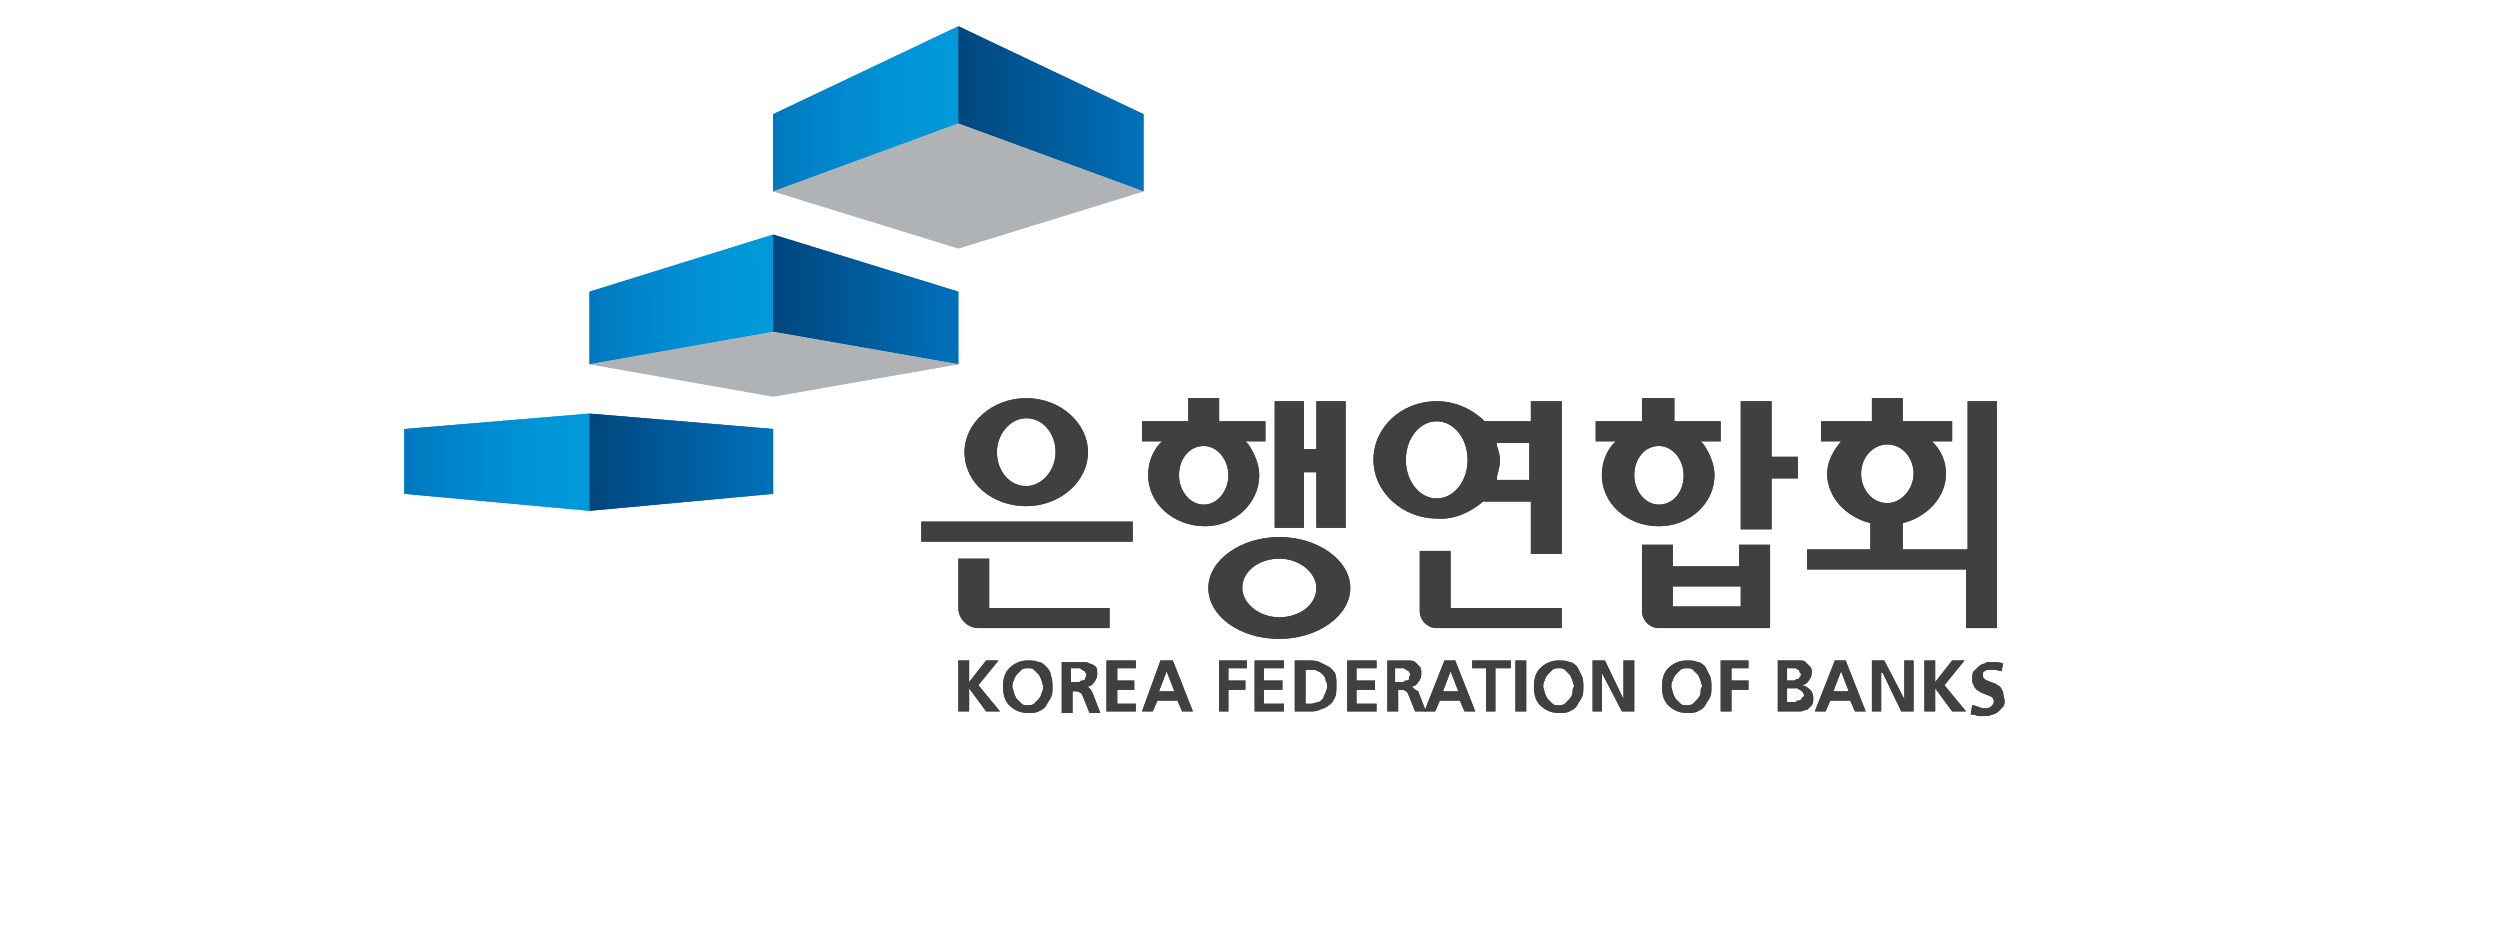 <?xml version="1.0" encoding="utf-8"?>
<!-- Generator: Adobe Illustrator 26.3.1, SVG Export Plug-In . SVG Version: 6.00 Build 0)  -->
<svg version="1.1" id="레이어_1" xmlns="http://www.w3.org/2000/svg" xmlns:xlink="http://www.w3.org/1999/xlink" x="0px"
	 y="0px" viewBox="0 0 162 60" style="enable-background:new 0 0 162 60;" xml:space="preserve">
<style type="text/css">
	.st0{fill:#403F41;}
	.st1{fill:url(#SVGID_1_);}
	.st2{fill:url(#SVGID_00000082363869617930549930000005103461210002129578_);}
	.st3{fill:url(#SVGID_00000181780353138488503840000003816731573325556899_);}
	.st4{fill:url(#SVGID_00000051359193433511732640000000934712606254009254_);}
	.st5{fill:url(#SVGID_00000041264361152860444500000012023286454299699849_);}
	.st6{fill:url(#SVGID_00000097484916533147197490000006108580653646258069_);}
	.st7{fill:#B0B3B5;}
	.st8{fill:url(#SVGID_00000016044051068085541150000012396169569237537974_);}
	.st9{fill:url(#SVGID_00000026865060159347751630000013400373232842263174_);}
	.st10{fill:url(#SVGID_00000041975737907765495820000000835789599517522868_);}
	.st11{fill:url(#SVGID_00000135669677439759034210000010523783848511454900_);}
	.st12{fill:url(#SVGID_00000090252627585030834820000001758874048202314402_);}
	.st13{fill:url(#SVGID_00000031166191757697951720000009812029301899546266_);}
</style>
<g>
	<g>
		<g>
			<g>
				<polygon class="st0" points="64.7,42.8 63.9,42.8 62.8,44.2 62.8,42.8 62.1,42.8 62.1,46.1 62.8,46.1 62.8,44.6 62.8,44.6 
					63.9,46.1 64.8,46.1 63.4,44.4 				"/>
				<path class="st0" d="M67.8,43.2c-0.1-0.1-0.3-0.3-0.5-0.3c-0.2-0.1-0.4-0.1-0.7-0.1c-0.5,0-0.9,0.2-1.2,0.5
					c-0.3,0.3-0.4,0.7-0.4,1.2c0,0.5,0.1,0.9,0.4,1.2c0.3,0.3,0.7,0.5,1.2,0.5c0.3,0,0.5,0,0.7-0.1c0.2-0.1,0.4-0.2,0.5-0.4
					c0.1-0.2,0.2-0.3,0.3-0.5c0.1-0.2,0.1-0.4,0.1-0.7c0-0.2,0-0.5-0.1-0.7C68.1,43.6,68,43.4,67.8,43.2z M67.5,44.9
					c0,0.1-0.1,0.3-0.2,0.4c-0.1,0.1-0.2,0.2-0.3,0.3c-0.1,0.1-0.3,0.1-0.4,0.1c-0.2,0-0.3,0-0.4-0.1c-0.1-0.1-0.2-0.2-0.3-0.3
					c-0.1-0.1-0.1-0.2-0.2-0.4c0-0.1-0.1-0.3-0.1-0.4c0-0.1,0-0.3,0.1-0.4c0-0.1,0.1-0.3,0.2-0.4c0.1-0.1,0.2-0.2,0.3-0.3
					c0.1-0.1,0.3-0.1,0.4-0.1c0.2,0,0.3,0,0.4,0.1c0.1,0.1,0.2,0.2,0.3,0.3c0.1,0.1,0.1,0.2,0.2,0.4c0,0.1,0.1,0.3,0.1,0.4
					C67.6,44.6,67.6,44.7,67.5,44.9z"/>
				<path class="st0" d="M70.6,44.6c-0.1-0.1-0.1-0.1-0.2-0.1v0c0.2,0,0.4-0.1,0.5-0.3c0.1-0.1,0.2-0.3,0.2-0.5c0-0.2,0-0.4-0.1-0.5
					S70.7,43,70.6,43c-0.1-0.1-0.3-0.1-0.5-0.1c-0.2,0-0.4,0-0.6,0h-0.7v3.3h0.7v-1.4h0.2c0.1,0,0.2,0,0.3,0.1
					c0.1,0,0.1,0.1,0.2,0.3l0.4,1h0.7l-0.5-1.3C70.7,44.7,70.6,44.6,70.6,44.6z M70.3,44c0,0.1-0.1,0.1-0.2,0.1
					c-0.1,0-0.1,0.1-0.2,0.1c-0.1,0-0.2,0-0.3,0h-0.2v-0.9h0.2c0.1,0,0.2,0,0.3,0c0.1,0,0.1,0,0.2,0.1c0.1,0,0.1,0.1,0.2,0.1
					c0,0.1,0.1,0.1,0.1,0.2C70.4,43.9,70.3,43.9,70.3,44z"/>
				<polygon class="st0" points="72.4,44.7 73.5,44.7 73.5,44.1 72.4,44.1 72.4,43.3 73.6,43.3 73.6,42.8 71.7,42.8 71.7,46.1 
					73.6,46.1 73.6,45.6 72.4,45.6 				"/>
				<path class="st0" d="M75.2,42.8L74,46.1h0.7l0.3-0.7h1.3l0.3,0.7h0.7L76,42.8H75.2z M75.1,44.8l0.5-1.3h0l0.5,1.3H75.1z"/>
				<polygon class="st0" points="79,46.1 79.6,46.1 79.6,44.7 80.7,44.7 80.7,44.1 79.6,44.1 79.6,43.3 80.8,43.3 80.8,42.8 
					79,42.8 				"/>
				<polygon class="st0" points="81.9,44.7 83.1,44.7 83.1,44.1 81.9,44.1 81.9,43.3 83.2,43.3 83.2,42.8 81.3,42.8 81.3,46.1 
					83.2,46.1 83.2,45.6 81.9,45.6 				"/>
				<path class="st0" d="M86.1,43.2c-0.2-0.1-0.4-0.2-0.6-0.3c-0.2-0.1-0.5-0.1-0.7-0.1h-0.9v3.3h0.9c0.3,0,0.5,0,0.7-0.1
					c0.2-0.1,0.4-0.1,0.6-0.3c0.2-0.1,0.3-0.3,0.4-0.5c0.1-0.2,0.1-0.5,0.1-0.8c0-0.3,0-0.6-0.1-0.8C86.4,43.5,86.3,43.3,86.1,43.2z
					 M85.9,44.9c-0.1,0.1-0.1,0.3-0.2,0.4c-0.1,0.1-0.2,0.2-0.3,0.2c-0.1,0-0.3,0.1-0.4,0.1h-0.4v-2.2h0.4c0.1,0,0.3,0,0.4,0.1
					c0.1,0,0.2,0.1,0.3,0.2c0.1,0.1,0.2,0.2,0.2,0.4c0.1,0.1,0.1,0.3,0.1,0.5C86,44.6,85.9,44.8,85.9,44.9z"/>
				<polygon class="st0" points="87.9,44.7 89.1,44.7 89.1,44.1 87.9,44.1 87.9,43.3 89.2,43.3 89.2,42.8 87.3,42.8 87.3,46.1 
					89.2,46.1 89.2,45.6 87.9,45.6 				"/>
				<path class="st0" d="M91.6,44.6c-0.1-0.1-0.1-0.1-0.2-0.1v0c0.2,0,0.4-0.1,0.5-0.3c0.1-0.1,0.2-0.3,0.2-0.5c0-0.2,0-0.4-0.1-0.5
					c-0.1-0.1-0.2-0.2-0.3-0.3c-0.1-0.1-0.3-0.1-0.5-0.1c-0.2,0-0.4,0-0.6,0h-0.7v3.3h0.7v-1.4h0.2c0.1,0,0.2,0,0.3,0.1
					c0.1,0,0.1,0.1,0.2,0.3l0.4,1h0.7l-0.5-1.3C91.7,44.7,91.6,44.6,91.6,44.6z M91.3,44c0,0.1-0.1,0.1-0.2,0.1
					c-0.1,0-0.1,0.1-0.2,0.1c-0.1,0-0.2,0-0.3,0h-0.2v-0.9h0.2c0.1,0,0.2,0,0.3,0c0.1,0,0.1,0,0.2,0.1c0.1,0,0.1,0.1,0.2,0.1
					c0,0.1,0.1,0.1,0.1,0.2C91.3,43.9,91.3,43.9,91.3,44z"/>
				<path class="st0" d="M93.6,42.8l-1.3,3.3H93l0.3-0.7h1.3l0.3,0.7h0.7l-1.3-3.3H93.6z M93.5,44.8l0.5-1.3h0l0.5,1.3H93.5z"/>
				<polygon class="st0" points="95.4,43.3 96.3,43.3 96.3,46.1 96.9,46.1 96.9,43.3 97.9,43.3 97.9,42.8 95.4,42.8 				"/>
				<rect x="98.2" y="42.8" class="st0" width="0.7" height="3.3"/>
				<path class="st0" d="M102.2,43.2c-0.1-0.1-0.3-0.3-0.5-0.3c-0.2-0.1-0.4-0.1-0.7-0.1c-0.5,0-0.9,0.2-1.2,0.5
					c-0.3,0.3-0.4,0.7-0.4,1.2c0,0.5,0.1,0.9,0.4,1.2c0.3,0.3,0.7,0.5,1.2,0.5c0.3,0,0.5,0,0.7-0.1c0.2-0.1,0.4-0.2,0.5-0.4
					c0.1-0.2,0.2-0.3,0.3-0.5c0.1-0.2,0.1-0.4,0.1-0.7c0-0.2,0-0.5-0.1-0.7C102.4,43.6,102.3,43.4,102.2,43.2z M101.9,44.9
					c0,0.1-0.1,0.3-0.2,0.4c-0.1,0.1-0.2,0.2-0.3,0.3c-0.1,0.1-0.3,0.1-0.4,0.1c-0.2,0-0.3,0-0.4-0.1c-0.1-0.1-0.2-0.2-0.3-0.3
					c-0.1-0.1-0.1-0.2-0.2-0.4c0-0.1-0.1-0.3-0.1-0.4c0-0.1,0-0.3,0.1-0.4c0-0.1,0.1-0.3,0.2-0.4c0.1-0.1,0.2-0.2,0.3-0.3
					c0.1-0.1,0.3-0.1,0.4-0.1c0.2,0,0.3,0,0.4,0.1c0.1,0.1,0.2,0.2,0.3,0.3c0.1,0.1,0.1,0.2,0.2,0.4c0,0.1,0.1,0.3,0.1,0.4
					C101.9,44.6,101.9,44.7,101.9,44.9z"/>
				<polygon class="st0" points="105.2,45.3 105.2,45.3 104,42.8 103.2,42.8 103.2,46.1 103.8,46.1 103.8,43.6 103.8,43.6 
					105.1,46.1 105.9,46.1 105.9,42.8 105.2,42.8 				"/>
				<path class="st0" d="M110.5,43.2c-0.1-0.1-0.3-0.3-0.5-0.3c-0.2-0.1-0.4-0.1-0.7-0.1c-0.5,0-0.9,0.2-1.2,0.5
					c-0.3,0.3-0.4,0.7-0.4,1.2c0,0.5,0.1,0.9,0.4,1.2c0.3,0.3,0.7,0.5,1.2,0.5c0.3,0,0.5,0,0.7-0.1c0.2-0.1,0.4-0.2,0.5-0.4
					c0.1-0.2,0.2-0.3,0.3-0.5c0.1-0.2,0.1-0.4,0.1-0.7c0-0.2,0-0.5-0.1-0.7C110.7,43.6,110.6,43.4,110.5,43.2z M110.2,44.9
					c0,0.1-0.1,0.3-0.2,0.4c-0.1,0.1-0.2,0.2-0.3,0.3c-0.1,0.1-0.3,0.1-0.4,0.1c-0.2,0-0.3,0-0.4-0.1c-0.1-0.1-0.2-0.2-0.3-0.3
					c-0.1-0.1-0.1-0.2-0.2-0.4c0-0.1-0.1-0.3-0.1-0.4c0-0.1,0-0.3,0.1-0.4c0-0.1,0.1-0.3,0.2-0.4c0.1-0.1,0.2-0.2,0.3-0.3
					c0.1-0.1,0.3-0.1,0.4-0.1c0.2,0,0.3,0,0.4,0.1c0.1,0.1,0.2,0.2,0.3,0.3c0.1,0.1,0.1,0.2,0.2,0.4c0,0.1,0.1,0.3,0.1,0.4
					C110.2,44.6,110.2,44.7,110.2,44.9z"/>
				<polygon class="st0" points="111.5,46.1 112.2,46.1 112.2,44.7 113.3,44.7 113.3,44.1 112.2,44.1 112.2,43.3 113.3,43.3 
					113.3,42.8 111.5,42.8 				"/>
				<path class="st0" d="M116.7,44.4L116.7,44.4c0.2,0,0.4-0.1,0.5-0.3c0.1-0.1,0.2-0.3,0.2-0.5c0-0.2,0-0.3-0.1-0.4
					c-0.1-0.1-0.2-0.2-0.3-0.3c-0.1-0.1-0.2-0.1-0.3-0.1c-0.1,0-0.2,0-0.4,0h-1.1v3.3h1.1c0.1,0,0.3,0,0.4,0c0.1,0,0.2-0.1,0.4-0.1
					c0.1-0.1,0.2-0.2,0.3-0.3c0.1-0.1,0.1-0.3,0.1-0.5c0-0.2-0.1-0.4-0.2-0.5C117.1,44.5,116.9,44.4,116.7,44.4z M115.8,43.3h0.3
					c0.1,0,0.2,0,0.2,0c0.1,0,0.1,0,0.2,0.1c0.1,0,0.1,0.1,0.1,0.1c0,0.1,0.1,0.1,0.1,0.2c0,0.1,0,0.1-0.1,0.2
					c0,0.1-0.1,0.1-0.1,0.1c-0.1,0-0.1,0-0.2,0.1c-0.1,0-0.1,0-0.2,0h-0.3V43.3z M116.7,45.3c0,0.1-0.1,0.1-0.2,0.1
					c-0.1,0-0.1,0.1-0.2,0.1c-0.1,0-0.2,0-0.2,0h-0.3v-0.9h0.3c0.1,0,0.2,0,0.3,0c0.1,0,0.1,0,0.2,0.1c0.1,0,0.1,0.1,0.2,0.1
					c0,0.1,0.1,0.1,0.1,0.3C116.8,45.2,116.7,45.3,116.7,45.3z"/>
				<path class="st0" d="M118.9,42.8l-1.3,3.3h0.7l0.3-0.7h1.3l0.3,0.7h0.7l-1.3-3.3H118.9z M118.8,44.8l0.5-1.3h0l0.5,1.3H118.8z"
					/>
				<polygon class="st0" points="123.4,45.3 123.4,45.3 122.1,42.8 121.3,42.8 121.3,46.1 121.9,46.1 121.9,43.6 122,43.6 
					123.2,46.1 124,46.1 124,42.8 123.4,42.8 				"/>
				<polygon class="st0" points="127.3,42.8 126.5,42.8 125.4,44.2 125.4,42.8 124.7,42.8 124.7,46.1 125.4,46.1 125.4,44.6 
					125.4,44.6 126.5,46.1 127.4,46.1 126,44.4 				"/>
				<path class="st0" d="M129.8,44.8c-0.1-0.1-0.1-0.2-0.2-0.3c-0.1-0.1-0.2-0.1-0.3-0.2c-0.1,0-0.2-0.1-0.3-0.1
					c-0.2-0.1-0.3-0.1-0.4-0.2c-0.1-0.1-0.1-0.1-0.1-0.2c0-0.1,0-0.2,0-0.2c0-0.1,0.1-0.1,0.1-0.1c0,0,0.1-0.1,0.2-0.1
					c0.1,0,0.1,0,0.2,0c0.2,0,0.4,0,0.7,0.1l0.1-0.5c-0.2-0.1-0.5-0.1-0.8-0.1c-0.2,0-0.3,0-0.4,0.1c-0.1,0-0.3,0.1-0.4,0.2
					c-0.1,0.1-0.2,0.2-0.3,0.3c-0.1,0.1-0.1,0.3-0.1,0.5c0,0.1,0,0.3,0.1,0.4c0,0.1,0.1,0.2,0.2,0.3c0.1,0.1,0.2,0.1,0.3,0.2
					c0.1,0,0.2,0.1,0.3,0.1c0.2,0.1,0.3,0.1,0.4,0.2c0.1,0.1,0.1,0.2,0.1,0.3c0,0.1-0.1,0.2-0.2,0.3c-0.1,0.1-0.3,0.1-0.4,0.1
					c-0.1,0-0.2,0-0.4-0.1c-0.1,0-0.2-0.1-0.4-0.1l-0.1,0.6l0.1,0c0.2,0,0.3,0.1,0.4,0.1c0.1,0,0.2,0,0.4,0c0.2,0,0.3,0,0.5-0.1
					c0.1,0,0.3-0.1,0.4-0.2c0.1-0.1,0.2-0.2,0.3-0.3c0.1-0.1,0.1-0.3,0.1-0.4C129.8,45,129.8,44.9,129.8,44.8z"/>
			</g>
			<g>
				<path class="st0" d="M64.1,36.2h-2v3.2c0,0.7,0.6,1.3,1.3,1.3h8.5v-1.3h-7.8V36.2z"/>
				<rect x="59.7" y="33.8" class="st0" width="13.7" height="1.3"/>
				<polygon class="st0" points="84.5,30.6 85.3,30.6 85.3,34.2 87.2,34.2 87.2,26 85.3,26 85.3,29.1 84.5,29.1 84.5,26 82.6,26 
					82.6,34.2 84.5,34.2 				"/>
				<path class="st0" d="M94,35.7h-2v3.9c0,0.6,0.5,1.1,1.1,1.1h8.1v-1.3H94V35.7z"/>
				<polygon class="st0" points="114.8,26 112.8,26 112.8,34.3 114.8,34.3 114.8,31 116.5,31 116.5,29.6 114.8,29.6 				"/>
				<path class="st0" d="M112.8,36.7h-4.4v-1.4h-2v4.3c0,0.6,0.5,1.1,1.1,1.1h7.2v-5.4h-2V36.7z M112.8,39.3h-4.4V38h4.4V39.3z"/>
				<path class="st0" d="M66.5,32.8c2.2,0,4-1.6,4-3.5c0-1.9-1.8-3.5-4-3.5c-2.2,0-4,1.6-4,3.5C62.5,31.3,64.3,32.8,66.5,32.8z
					 M66.5,27.1c1.1,0,1.9,1,1.9,2.2c0,1.2-0.9,2.2-1.9,2.2c-1.1,0-1.9-1-1.9-2.2C64.6,28.1,65.5,27.1,66.5,27.1z"/>
				<path class="st0" d="M81.6,30.8c0-0.7-0.3-1.4-0.7-2l-0.2-0.2H82v-1.3h-3v-1.5H77v1.5h-3v1.3h1.3l-0.2,0.2
					c-0.5,0.6-0.7,1.3-0.7,2c0,1.8,1.6,3.3,3.7,3.3C80,34.1,81.6,32.6,81.6,30.8z M78,32.7c-0.9,0-1.6-0.9-1.6-1.9
					c0-1.1,0.7-1.9,1.6-1.9c0.9,0,1.6,0.9,1.6,1.9C79.6,31.8,78.9,32.7,78,32.7z"/>
				<path class="st0" d="M82.9,34.8c-2.5,0-4.6,1.5-4.6,3.3s2,3.3,4.6,3.3c2.5,0,4.6-1.5,4.6-3.3S85.4,34.8,82.9,34.8z M82.9,40
					c-1.3,0-2.4-0.9-2.4-1.9c0-1.1,1.1-1.9,2.4-1.9s2.4,0.9,2.4,1.9C85.3,39.2,84.2,40,82.9,40z"/>
				<path class="st0" d="M96.1,32.5L96.1,32.5l3.1,0v3.4h2V26h-2v1.3h-3l0,0c-0.8-0.8-1.9-1.3-3.1-1.3c-2.3,0-4.1,1.7-4.1,3.8
					s1.9,3.8,4.1,3.8C94.2,33.7,95.3,33.2,96.1,32.5z M97,28.9L97,28.7h2.1v2.4H97l0-0.2c0.1-0.4,0.2-0.7,0.2-1.1
					C97.2,29.5,97.1,29.2,97,28.9z M91.1,29.8c0-1.4,0.9-2.5,2-2.5c1.1,0,2,1.1,2,2.5c0,1.4-0.9,2.5-2,2.5
					C92,32.3,91.1,31.2,91.1,29.8z"/>
				<path class="st0" d="M111.1,30.8c0-0.7-0.3-1.4-0.7-2l-0.2-0.2h1.3v-1.3h-3v-1.5h-2.1v1.5h-3v1.3h1.3l-0.2,0.2
					c-0.5,0.6-0.7,1.3-0.7,2c0,1.8,1.6,3.3,3.7,3.3C109.5,34.1,111.1,32.6,111.1,30.8z M105.9,30.8c0-1.1,0.7-1.9,1.6-1.9
					c0.9,0,1.6,0.9,1.6,1.9c0,1.1-0.7,1.9-1.6,1.9C106.6,32.7,105.9,31.8,105.9,30.8z"/>
				<path class="st0" d="M127.5,26v9.6h0h-4.2v-1.7c1.6-0.4,2.8-1.7,2.8-3.2c0-0.8-0.3-1.5-0.9-2.1h1.3v-1.3h-3.2v-1.5h-2v1.5H118
					v1.3h1.3c-0.5,0.6-0.9,1.3-0.9,2.1c0,1.5,1.2,2.8,2.8,3.2v1.7h-4.1v1.3h10.3v3.8h2V26H127.5z M120.6,30.7c0-1.1,0.8-1.9,1.7-1.9
					c1,0,1.7,0.9,1.7,1.9s-0.8,1.9-1.7,1.9C121.3,32.6,120.6,31.7,120.6,30.7z"/>
			</g>
		</g>
		<g>
			<g>
				<linearGradient id="SVGID_1_" gradientUnits="userSpaceOnUse" x1="26.223" y1="29.939" x2="38.186" y2="29.939">
					<stop  offset="0" style="stop-color:#0077BF"/>
					<stop  offset="0.248" style="stop-color:#0084C9"/>
					<stop  offset="0.674" style="stop-color:#0094D6"/>
					<stop  offset="1" style="stop-color:#009ADA"/>
				</linearGradient>
				<polygon class="st1" points="38.2,33.1 38.2,26.8 26.2,27.8 26.2,32 				"/>
				
					<linearGradient id="SVGID_00000105397989594429431800000002636935059599562668_" gradientUnits="userSpaceOnUse" x1="50.149" y1="7.078" x2="62.113" y2="7.078">
					<stop  offset="0" style="stop-color:#0077BF"/>
					<stop  offset="0.248" style="stop-color:#0084C9"/>
					<stop  offset="0.674" style="stop-color:#0094D6"/>
					<stop  offset="1" style="stop-color:#009ADA"/>
				</linearGradient>
				<polygon style="fill:url(#SVGID_00000105397989594429431800000002636935059599562668_);" points="62.1,8 62.1,1.7 50.1,7.4 
					50.1,12.4 				"/>
				
					<linearGradient id="SVGID_00000159458143878620803270000016244142072771071141_" gradientUnits="userSpaceOnUse" x1="38.186" y1="19.44" x2="50.149" y2="19.44">
					<stop  offset="0" style="stop-color:#0077BF"/>
					<stop  offset="0.248" style="stop-color:#0084C9"/>
					<stop  offset="0.674" style="stop-color:#0094D6"/>
					<stop  offset="1" style="stop-color:#009ADA"/>
				</linearGradient>
				<polygon style="fill:url(#SVGID_00000159458143878620803270000016244142072771071141_);" points="50.1,21.5 50.1,15.2 
					38.2,18.9 38.2,23.6 				"/>
				
					<linearGradient id="SVGID_00000116936349403184870470000011901794024927669120_" gradientUnits="userSpaceOnUse" x1="-1372.574" y1="29.939" x2="-1360.611" y2="29.939" gradientTransform="matrix(-1 0 0 1 -1322.425 0)">
					<stop  offset="0" style="stop-color:#0071BB"/>
					<stop  offset="1" style="stop-color:#00467D"/>
				</linearGradient>
				<polygon style="fill:url(#SVGID_00000116936349403184870470000011901794024927669120_);" points="38.2,33.1 38.2,26.8 
					50.1,27.8 50.1,32 				"/>
				
					<linearGradient id="SVGID_00000112633561563442218840000001267849930828647326_" gradientUnits="userSpaceOnUse" x1="-1354.821" y1="19.44" x2="-1342.858" y2="19.44" gradientTransform="matrix(-1 0 0 1 -1292.709 0)">
					<stop  offset="0" style="stop-color:#0071BB"/>
					<stop  offset="1" style="stop-color:#00467D"/>
				</linearGradient>
				<polygon style="fill:url(#SVGID_00000112633561563442218840000001267849930828647326_);" points="50.1,21.5 50.1,15.2 
					62.1,18.9 62.1,23.6 				"/>
				
					<linearGradient id="SVGID_00000096041277557006289610000005115161857901317011_" gradientUnits="userSpaceOnUse" x1="-1367.068" y1="7.078" x2="-1355.105" y2="7.078" gradientTransform="matrix(-1 0 0 1 -1292.992 0)">
					<stop  offset="0" style="stop-color:#0071BB"/>
					<stop  offset="1" style="stop-color:#00467D"/>
				</linearGradient>
				<polygon style="fill:url(#SVGID_00000096041277557006289610000005115161857901317011_);" points="62.1,8 62.1,1.7 74.1,7.4 
					74.1,12.4 				"/>
				<polygon class="st7" points="62.1,8 50.1,12.4 62.1,16.1 74.1,12.4 				"/>
				<polygon class="st7" points="50.1,21.5 38.2,23.6 50.1,25.7 62.1,23.6 				"/>
			</g>
		</g>
	</g>
	<g>
		<g>
			<g>
				<polygon class="st0" points="64.7,42.8 63.9,42.8 62.8,44.2 62.8,42.8 62.1,42.8 62.1,46.1 62.8,46.1 62.8,44.6 62.8,44.6 
					63.9,46.1 64.8,46.1 63.4,44.4 				"/>
				<path class="st0" d="M67.8,43.2c-0.1-0.1-0.3-0.3-0.5-0.3c-0.2-0.1-0.4-0.1-0.7-0.1c-0.5,0-0.9,0.2-1.2,0.5
					c-0.3,0.3-0.4,0.7-0.4,1.2c0,0.5,0.1,0.9,0.4,1.2c0.3,0.3,0.7,0.5,1.2,0.5c0.3,0,0.5,0,0.7-0.1c0.2-0.1,0.4-0.2,0.5-0.4
					c0.1-0.2,0.2-0.3,0.3-0.5c0.1-0.2,0.1-0.4,0.1-0.7c0-0.2,0-0.5-0.1-0.7C68.1,43.6,68,43.4,67.8,43.2z M67.5,44.9
					c0,0.1-0.1,0.3-0.2,0.4c-0.1,0.1-0.2,0.2-0.3,0.3c-0.1,0.1-0.3,0.1-0.4,0.1c-0.2,0-0.3,0-0.4-0.1c-0.1-0.1-0.2-0.2-0.3-0.3
					c-0.1-0.1-0.1-0.2-0.2-0.4c0-0.1-0.1-0.3-0.1-0.4c0-0.1,0-0.3,0.1-0.4c0-0.1,0.1-0.3,0.2-0.4c0.1-0.1,0.2-0.2,0.3-0.3
					c0.1-0.1,0.3-0.1,0.4-0.1c0.2,0,0.3,0,0.4,0.1c0.1,0.1,0.2,0.2,0.3,0.3c0.1,0.1,0.1,0.2,0.2,0.4c0,0.1,0.1,0.3,0.1,0.4
					C67.6,44.6,67.6,44.7,67.5,44.9z"/>
				<path class="st0" d="M70.6,44.6c-0.1-0.1-0.1-0.1-0.2-0.1v0c0.2,0,0.4-0.1,0.5-0.3c0.1-0.1,0.2-0.3,0.2-0.5c0-0.2,0-0.4-0.1-0.5
					S70.7,43,70.6,43c-0.1-0.1-0.3-0.1-0.5-0.1c-0.2,0-0.4,0-0.6,0h-0.7v3.3h0.7v-1.4h0.2c0.1,0,0.2,0,0.3,0.1
					c0.1,0,0.1,0.1,0.2,0.3l0.4,1h0.7l-0.5-1.3C70.7,44.7,70.6,44.6,70.6,44.6z M70.3,44c0,0.1-0.1,0.1-0.2,0.1
					c-0.1,0-0.1,0.1-0.2,0.1c-0.1,0-0.2,0-0.3,0h-0.2v-0.9h0.2c0.1,0,0.2,0,0.3,0c0.1,0,0.1,0,0.2,0.1c0.1,0,0.1,0.1,0.2,0.1
					c0,0.1,0.1,0.1,0.1,0.2C70.4,43.9,70.3,43.9,70.3,44z"/>
				<polygon class="st0" points="72.4,44.7 73.5,44.7 73.5,44.1 72.4,44.1 72.4,43.3 73.6,43.3 73.6,42.8 71.7,42.8 71.7,46.1 
					73.6,46.1 73.6,45.6 72.4,45.6 				"/>
				<path class="st0" d="M75.2,42.8L74,46.1h0.7l0.3-0.7h1.3l0.3,0.7h0.7L76,42.8H75.2z M75.1,44.8l0.5-1.3h0l0.5,1.3H75.1z"/>
				<polygon class="st0" points="79,46.1 79.6,46.1 79.6,44.7 80.7,44.7 80.7,44.1 79.6,44.1 79.6,43.3 80.8,43.3 80.8,42.8 
					79,42.8 				"/>
				<polygon class="st0" points="81.9,44.7 83.1,44.7 83.1,44.1 81.9,44.1 81.9,43.3 83.2,43.3 83.2,42.8 81.3,42.8 81.3,46.1 
					83.2,46.1 83.2,45.6 81.9,45.6 				"/>
				<path class="st0" d="M86.1,43.2c-0.2-0.1-0.4-0.2-0.6-0.3c-0.2-0.1-0.5-0.1-0.7-0.1h-0.9v3.3h0.9c0.3,0,0.5,0,0.7-0.1
					c0.2-0.1,0.4-0.1,0.6-0.3c0.2-0.1,0.3-0.3,0.4-0.5c0.1-0.2,0.1-0.5,0.1-0.8c0-0.3,0-0.6-0.1-0.8C86.4,43.5,86.3,43.3,86.1,43.2z
					 M85.9,44.9c-0.1,0.1-0.1,0.3-0.2,0.4c-0.1,0.1-0.2,0.2-0.3,0.2c-0.1,0-0.3,0.1-0.4,0.1h-0.4v-2.2h0.4c0.1,0,0.3,0,0.4,0.1
					c0.1,0,0.2,0.1,0.3,0.2c0.1,0.1,0.2,0.2,0.2,0.4c0.1,0.1,0.1,0.3,0.1,0.5C86,44.6,85.9,44.8,85.9,44.9z"/>
				<polygon class="st0" points="87.9,44.7 89.1,44.7 89.1,44.1 87.9,44.1 87.9,43.3 89.2,43.3 89.2,42.8 87.3,42.8 87.3,46.1 
					89.2,46.1 89.2,45.6 87.9,45.6 				"/>
				<path class="st0" d="M91.6,44.6c-0.1-0.1-0.1-0.1-0.2-0.1v0c0.2,0,0.4-0.1,0.5-0.3c0.1-0.1,0.2-0.3,0.2-0.5c0-0.2,0-0.4-0.1-0.5
					c-0.1-0.1-0.2-0.2-0.3-0.3c-0.1-0.1-0.3-0.1-0.5-0.1c-0.2,0-0.4,0-0.6,0h-0.7v3.3h0.7v-1.4h0.2c0.1,0,0.2,0,0.3,0.1
					c0.1,0,0.1,0.1,0.2,0.3l0.4,1h0.7l-0.5-1.3C91.7,44.7,91.6,44.6,91.6,44.6z M91.3,44c0,0.1-0.1,0.1-0.2,0.1
					c-0.1,0-0.1,0.1-0.2,0.1c-0.1,0-0.2,0-0.3,0h-0.2v-0.9h0.2c0.1,0,0.2,0,0.3,0c0.1,0,0.1,0,0.2,0.1c0.1,0,0.1,0.1,0.2,0.1
					c0,0.1,0.1,0.1,0.1,0.2C91.3,43.9,91.3,43.9,91.3,44z"/>
				<path class="st0" d="M93.6,42.8l-1.3,3.3H93l0.3-0.7h1.3l0.3,0.7h0.7l-1.3-3.3H93.6z M93.5,44.8l0.5-1.3h0l0.5,1.3H93.5z"/>
				<polygon class="st0" points="95.4,43.3 96.3,43.3 96.3,46.1 96.9,46.1 96.9,43.3 97.9,43.3 97.9,42.8 95.4,42.8 				"/>
				<rect x="98.2" y="42.8" class="st0" width="0.7" height="3.3"/>
				<path class="st0" d="M102.2,43.2c-0.1-0.1-0.3-0.3-0.5-0.3c-0.2-0.1-0.4-0.1-0.7-0.1c-0.5,0-0.9,0.2-1.2,0.5
					c-0.3,0.3-0.4,0.7-0.4,1.2c0,0.5,0.1,0.9,0.4,1.2c0.3,0.3,0.7,0.5,1.2,0.5c0.3,0,0.5,0,0.7-0.1c0.2-0.1,0.4-0.2,0.5-0.4
					c0.1-0.2,0.2-0.3,0.3-0.5c0.1-0.2,0.1-0.4,0.1-0.7c0-0.2,0-0.5-0.1-0.7C102.4,43.6,102.3,43.4,102.2,43.2z M101.9,44.9
					c0,0.1-0.1,0.3-0.2,0.4c-0.1,0.1-0.2,0.2-0.3,0.3c-0.1,0.1-0.3,0.1-0.4,0.1c-0.2,0-0.3,0-0.4-0.1c-0.1-0.1-0.2-0.2-0.3-0.3
					c-0.1-0.1-0.1-0.2-0.2-0.4c0-0.1-0.1-0.3-0.1-0.4c0-0.1,0-0.3,0.1-0.4c0-0.1,0.1-0.3,0.2-0.4c0.1-0.1,0.2-0.2,0.3-0.3
					c0.1-0.1,0.3-0.1,0.4-0.1c0.2,0,0.3,0,0.4,0.1c0.1,0.1,0.2,0.2,0.3,0.3c0.1,0.1,0.1,0.2,0.2,0.4c0,0.1,0.1,0.3,0.1,0.4
					C101.9,44.6,101.9,44.7,101.9,44.9z"/>
				<polygon class="st0" points="105.2,45.3 105.2,45.3 104,42.8 103.2,42.8 103.2,46.1 103.8,46.1 103.8,43.6 103.8,43.6 
					105.1,46.1 105.9,46.1 105.9,42.8 105.2,42.8 				"/>
				<path class="st0" d="M110.5,43.2c-0.1-0.1-0.3-0.3-0.5-0.3c-0.2-0.1-0.4-0.1-0.7-0.1c-0.5,0-0.9,0.2-1.2,0.5
					c-0.3,0.3-0.4,0.7-0.4,1.2c0,0.5,0.1,0.9,0.4,1.2c0.3,0.3,0.7,0.5,1.2,0.5c0.3,0,0.5,0,0.7-0.1c0.2-0.1,0.4-0.2,0.5-0.4
					c0.1-0.2,0.2-0.3,0.3-0.5c0.1-0.2,0.1-0.4,0.1-0.7c0-0.2,0-0.5-0.1-0.7C110.7,43.6,110.6,43.4,110.5,43.2z M110.2,44.9
					c0,0.1-0.1,0.3-0.2,0.4c-0.1,0.1-0.2,0.2-0.3,0.3c-0.1,0.1-0.3,0.1-0.4,0.1c-0.2,0-0.3,0-0.4-0.1c-0.1-0.1-0.2-0.2-0.3-0.3
					c-0.1-0.1-0.1-0.2-0.2-0.4c0-0.1-0.1-0.3-0.1-0.4c0-0.1,0-0.3,0.1-0.4c0-0.1,0.1-0.3,0.2-0.4c0.1-0.1,0.2-0.2,0.3-0.3
					c0.1-0.1,0.3-0.1,0.4-0.1c0.2,0,0.3,0,0.4,0.1c0.1,0.1,0.2,0.2,0.3,0.3c0.1,0.1,0.1,0.2,0.2,0.4c0,0.1,0.1,0.3,0.1,0.4
					C110.2,44.6,110.2,44.7,110.2,44.9z"/>
				<polygon class="st0" points="111.5,46.1 112.2,46.1 112.2,44.7 113.3,44.7 113.3,44.1 112.2,44.1 112.2,43.3 113.3,43.3 
					113.3,42.8 111.5,42.8 				"/>
				<path class="st0" d="M116.7,44.4L116.7,44.4c0.2,0,0.4-0.1,0.5-0.3c0.1-0.1,0.2-0.3,0.2-0.5c0-0.2,0-0.3-0.1-0.4
					c-0.1-0.1-0.2-0.2-0.3-0.3c-0.1-0.1-0.2-0.1-0.3-0.1c-0.1,0-0.2,0-0.4,0h-1.1v3.3h1.1c0.1,0,0.3,0,0.4,0c0.1,0,0.2-0.1,0.4-0.1
					c0.1-0.1,0.2-0.2,0.3-0.3c0.1-0.1,0.1-0.3,0.1-0.5c0-0.2-0.1-0.4-0.2-0.5C117.1,44.5,116.9,44.4,116.7,44.4z M115.8,43.3h0.3
					c0.1,0,0.2,0,0.2,0c0.1,0,0.1,0,0.2,0.1c0.1,0,0.1,0.1,0.1,0.1c0,0.1,0.1,0.1,0.1,0.2c0,0.1,0,0.1-0.1,0.2
					c0,0.1-0.1,0.1-0.1,0.1c-0.1,0-0.1,0-0.2,0.1c-0.1,0-0.1,0-0.2,0h-0.3V43.3z M116.7,45.3c0,0.1-0.1,0.1-0.2,0.1
					c-0.1,0-0.1,0.1-0.2,0.1c-0.1,0-0.2,0-0.2,0h-0.3v-0.9h0.3c0.1,0,0.2,0,0.3,0c0.1,0,0.1,0,0.2,0.1c0.1,0,0.1,0.1,0.2,0.1
					c0,0.1,0.1,0.1,0.1,0.3C116.8,45.2,116.7,45.3,116.7,45.3z"/>
				<path class="st0" d="M118.9,42.8l-1.3,3.3h0.7l0.3-0.7h1.3l0.3,0.7h0.7l-1.3-3.3H118.9z M118.8,44.8l0.5-1.3h0l0.5,1.3H118.8z"
					/>
				<polygon class="st0" points="123.4,45.3 123.4,45.3 122.1,42.8 121.3,42.8 121.3,46.1 121.9,46.1 121.9,43.6 122,43.6 
					123.2,46.1 124,46.1 124,42.8 123.4,42.8 				"/>
				<polygon class="st0" points="127.3,42.8 126.5,42.8 125.4,44.2 125.4,42.8 124.7,42.8 124.7,46.1 125.4,46.1 125.4,44.6 
					125.4,44.6 126.5,46.1 127.4,46.1 126,44.4 				"/>
				<path class="st0" d="M129.8,44.8c-0.1-0.1-0.1-0.2-0.2-0.3c-0.1-0.1-0.2-0.1-0.3-0.2c-0.1,0-0.2-0.1-0.3-0.1
					c-0.2-0.1-0.3-0.1-0.4-0.2c-0.1-0.1-0.1-0.1-0.1-0.2c0-0.1,0-0.2,0-0.2c0-0.1,0.1-0.1,0.1-0.1c0,0,0.1-0.1,0.2-0.1
					c0.1,0,0.1,0,0.2,0c0.2,0,0.4,0,0.7,0.1l0.1-0.5c-0.2-0.1-0.5-0.1-0.8-0.1c-0.2,0-0.3,0-0.4,0.1c-0.1,0-0.3,0.1-0.4,0.2
					c-0.1,0.1-0.2,0.2-0.3,0.3c-0.1,0.1-0.1,0.3-0.1,0.5c0,0.1,0,0.3,0.1,0.4c0,0.1,0.1,0.2,0.2,0.3c0.1,0.1,0.2,0.1,0.3,0.2
					c0.1,0,0.2,0.1,0.3,0.1c0.2,0.1,0.3,0.1,0.4,0.2c0.1,0.1,0.1,0.2,0.1,0.3c0,0.1-0.1,0.2-0.2,0.3c-0.1,0.1-0.3,0.1-0.4,0.1
					c-0.1,0-0.2,0-0.4-0.1c-0.1,0-0.2-0.1-0.4-0.1l-0.1,0.6l0.1,0c0.2,0,0.3,0.1,0.4,0.1c0.1,0,0.2,0,0.4,0c0.2,0,0.3,0,0.5-0.1
					c0.1,0,0.3-0.1,0.4-0.2c0.1-0.1,0.2-0.2,0.3-0.3c0.1-0.1,0.1-0.3,0.1-0.4C129.8,45,129.8,44.9,129.8,44.8z"/>
			</g>
			<g>
				<path class="st0" d="M64.1,36.2h-2v3.2c0,0.7,0.6,1.3,1.3,1.3h8.5v-1.3h-7.8V36.2z"/>
				<rect x="59.7" y="33.8" class="st0" width="13.7" height="1.3"/>
				<polygon class="st0" points="84.5,30.6 85.3,30.6 85.3,34.2 87.2,34.2 87.2,26 85.3,26 85.3,29.1 84.5,29.1 84.5,26 82.6,26 
					82.6,34.2 84.5,34.2 				"/>
				<path class="st0" d="M94,35.7h-2v3.9c0,0.6,0.5,1.1,1.1,1.1h8.1v-1.3H94V35.7z"/>
				<polygon class="st0" points="114.8,26 112.8,26 112.8,34.3 114.8,34.3 114.8,31 116.5,31 116.5,29.6 114.8,29.6 				"/>
				<path class="st0" d="M112.8,36.7h-4.4v-1.4h-2v4.3c0,0.6,0.5,1.1,1.1,1.1h7.2v-5.4h-2V36.7z M112.8,39.3h-4.4V38h4.4V39.3z"/>
				<path class="st0" d="M66.5,32.8c2.2,0,4-1.6,4-3.5c0-1.9-1.8-3.5-4-3.5c-2.2,0-4,1.6-4,3.5C62.5,31.3,64.3,32.8,66.5,32.8z
					 M66.5,27.1c1.1,0,1.9,1,1.9,2.2c0,1.2-0.9,2.2-1.9,2.2c-1.1,0-1.9-1-1.9-2.2C64.6,28.1,65.5,27.1,66.5,27.1z"/>
				<path class="st0" d="M81.6,30.8c0-0.7-0.3-1.4-0.7-2l-0.2-0.2H82v-1.3h-3v-1.5H77v1.5h-3v1.3h1.3l-0.2,0.2
					c-0.5,0.6-0.7,1.3-0.7,2c0,1.8,1.6,3.3,3.7,3.3C80,34.1,81.6,32.6,81.6,30.8z M78,32.7c-0.9,0-1.6-0.9-1.6-1.9
					c0-1.1,0.7-1.9,1.6-1.9c0.9,0,1.6,0.9,1.6,1.9C79.6,31.8,78.9,32.7,78,32.7z"/>
				<path class="st0" d="M82.9,34.8c-2.5,0-4.6,1.5-4.6,3.3s2,3.3,4.6,3.3c2.5,0,4.6-1.5,4.6-3.3S85.4,34.8,82.9,34.8z M82.9,40
					c-1.3,0-2.4-0.9-2.4-1.9c0-1.1,1.1-1.9,2.4-1.9s2.4,0.9,2.4,1.9C85.3,39.2,84.2,40,82.9,40z"/>
				<path class="st0" d="M96.1,32.5L96.1,32.5l3.1,0v3.4h2V26h-2v1.3h-3l0,0c-0.8-0.8-1.9-1.3-3.1-1.3c-2.3,0-4.1,1.7-4.1,3.8
					s1.9,3.8,4.1,3.8C94.2,33.7,95.3,33.2,96.1,32.5z M97,28.9L97,28.7h2.1v2.4H97l0-0.2c0.1-0.4,0.2-0.7,0.2-1.1
					C97.2,29.5,97.1,29.2,97,28.9z M91.1,29.8c0-1.4,0.9-2.5,2-2.5c1.1,0,2,1.1,2,2.5c0,1.4-0.9,2.5-2,2.5
					C92,32.3,91.1,31.2,91.1,29.8z"/>
				<path class="st0" d="M111.1,30.8c0-0.7-0.3-1.4-0.7-2l-0.2-0.2h1.3v-1.3h-3v-1.5h-2.1v1.5h-3v1.3h1.3l-0.2,0.2
					c-0.5,0.6-0.7,1.3-0.7,2c0,1.8,1.6,3.3,3.7,3.3C109.5,34.1,111.1,32.6,111.1,30.8z M105.9,30.8c0-1.1,0.7-1.9,1.6-1.9
					c0.9,0,1.6,0.9,1.6,1.9c0,1.1-0.7,1.9-1.6,1.9C106.6,32.7,105.9,31.8,105.9,30.8z"/>
				<path class="st0" d="M127.5,26v9.6h0h-4.2v-1.7c1.6-0.4,2.8-1.7,2.8-3.2c0-0.8-0.3-1.5-0.9-2.1h1.3v-1.3h-3.2v-1.5h-2v1.5H118
					v1.3h1.3c-0.5,0.6-0.9,1.3-0.9,2.1c0,1.5,1.2,2.8,2.8,3.2v1.7h-4.1v1.3h10.3v3.8h2V26H127.5z M120.6,30.7c0-1.1,0.8-1.9,1.7-1.9
					c1,0,1.7,0.9,1.7,1.9s-0.8,1.9-1.7,1.9C121.3,32.6,120.6,31.7,120.6,30.7z"/>
			</g>
		</g>
		<g>
			<g>
				
					<linearGradient id="SVGID_00000071519153325617107870000013799090755512910508_" gradientUnits="userSpaceOnUse" x1="26.223" y1="29.939" x2="38.186" y2="29.939">
					<stop  offset="0" style="stop-color:#0077BF"/>
					<stop  offset="0.248" style="stop-color:#0084C9"/>
					<stop  offset="0.674" style="stop-color:#0094D6"/>
					<stop  offset="1" style="stop-color:#009ADA"/>
				</linearGradient>
				<polygon style="fill:url(#SVGID_00000071519153325617107870000013799090755512910508_);" points="38.2,33.1 38.2,26.8 
					26.2,27.8 26.2,32 				"/>
				
					<linearGradient id="SVGID_00000034077791683720916330000009408857922353127077_" gradientUnits="userSpaceOnUse" x1="50.149" y1="7.078" x2="62.113" y2="7.078">
					<stop  offset="0" style="stop-color:#0077BF"/>
					<stop  offset="0.248" style="stop-color:#0084C9"/>
					<stop  offset="0.674" style="stop-color:#0094D6"/>
					<stop  offset="1" style="stop-color:#009ADA"/>
				</linearGradient>
				<polygon style="fill:url(#SVGID_00000034077791683720916330000009408857922353127077_);" points="62.1,8 62.1,1.7 50.1,7.4 
					50.1,12.4 				"/>
				
					<linearGradient id="SVGID_00000003069617722965999140000007005716617172744626_" gradientUnits="userSpaceOnUse" x1="38.186" y1="19.44" x2="50.149" y2="19.44">
					<stop  offset="0" style="stop-color:#0077BF"/>
					<stop  offset="0.248" style="stop-color:#0084C9"/>
					<stop  offset="0.674" style="stop-color:#0094D6"/>
					<stop  offset="1" style="stop-color:#009ADA"/>
				</linearGradient>
				<polygon style="fill:url(#SVGID_00000003069617722965999140000007005716617172744626_);" points="50.1,21.5 50.1,15.2 
					38.2,18.9 38.2,23.6 				"/>
				
					<linearGradient id="SVGID_00000076565787763627816320000014362590559248168353_" gradientUnits="userSpaceOnUse" x1="-1372.574" y1="29.939" x2="-1360.611" y2="29.939" gradientTransform="matrix(-1 0 0 1 -1322.425 0)">
					<stop  offset="0" style="stop-color:#0071BB"/>
					<stop  offset="1" style="stop-color:#00467D"/>
				</linearGradient>
				<polygon style="fill:url(#SVGID_00000076565787763627816320000014362590559248168353_);" points="38.2,33.1 38.2,26.8 
					50.1,27.8 50.1,32 				"/>
				
					<linearGradient id="SVGID_00000165936320437082800410000002096552288409927605_" gradientUnits="userSpaceOnUse" x1="-1354.821" y1="19.44" x2="-1342.858" y2="19.44" gradientTransform="matrix(-1 0 0 1 -1292.709 0)">
					<stop  offset="0" style="stop-color:#0071BB"/>
					<stop  offset="1" style="stop-color:#00467D"/>
				</linearGradient>
				<polygon style="fill:url(#SVGID_00000165936320437082800410000002096552288409927605_);" points="50.1,21.5 50.1,15.2 
					62.1,18.9 62.1,23.6 				"/>
				
					<linearGradient id="SVGID_00000043429755581664447070000007932775972558627257_" gradientUnits="userSpaceOnUse" x1="-1367.068" y1="7.078" x2="-1355.105" y2="7.078" gradientTransform="matrix(-1 0 0 1 -1292.992 0)">
					<stop  offset="0" style="stop-color:#0071BB"/>
					<stop  offset="1" style="stop-color:#00467D"/>
				</linearGradient>
				<polygon style="fill:url(#SVGID_00000043429755581664447070000007932775972558627257_);" points="62.1,8 62.1,1.7 74.1,7.4 
					74.1,12.4 				"/>
				<polygon class="st7" points="62.1,8 50.1,12.4 62.1,16.1 74.1,12.4 				"/>
				<polygon class="st7" points="50.1,21.5 38.2,23.6 50.1,25.7 62.1,23.6 				"/>
			</g>
		</g>
	</g>
</g>
</svg>
